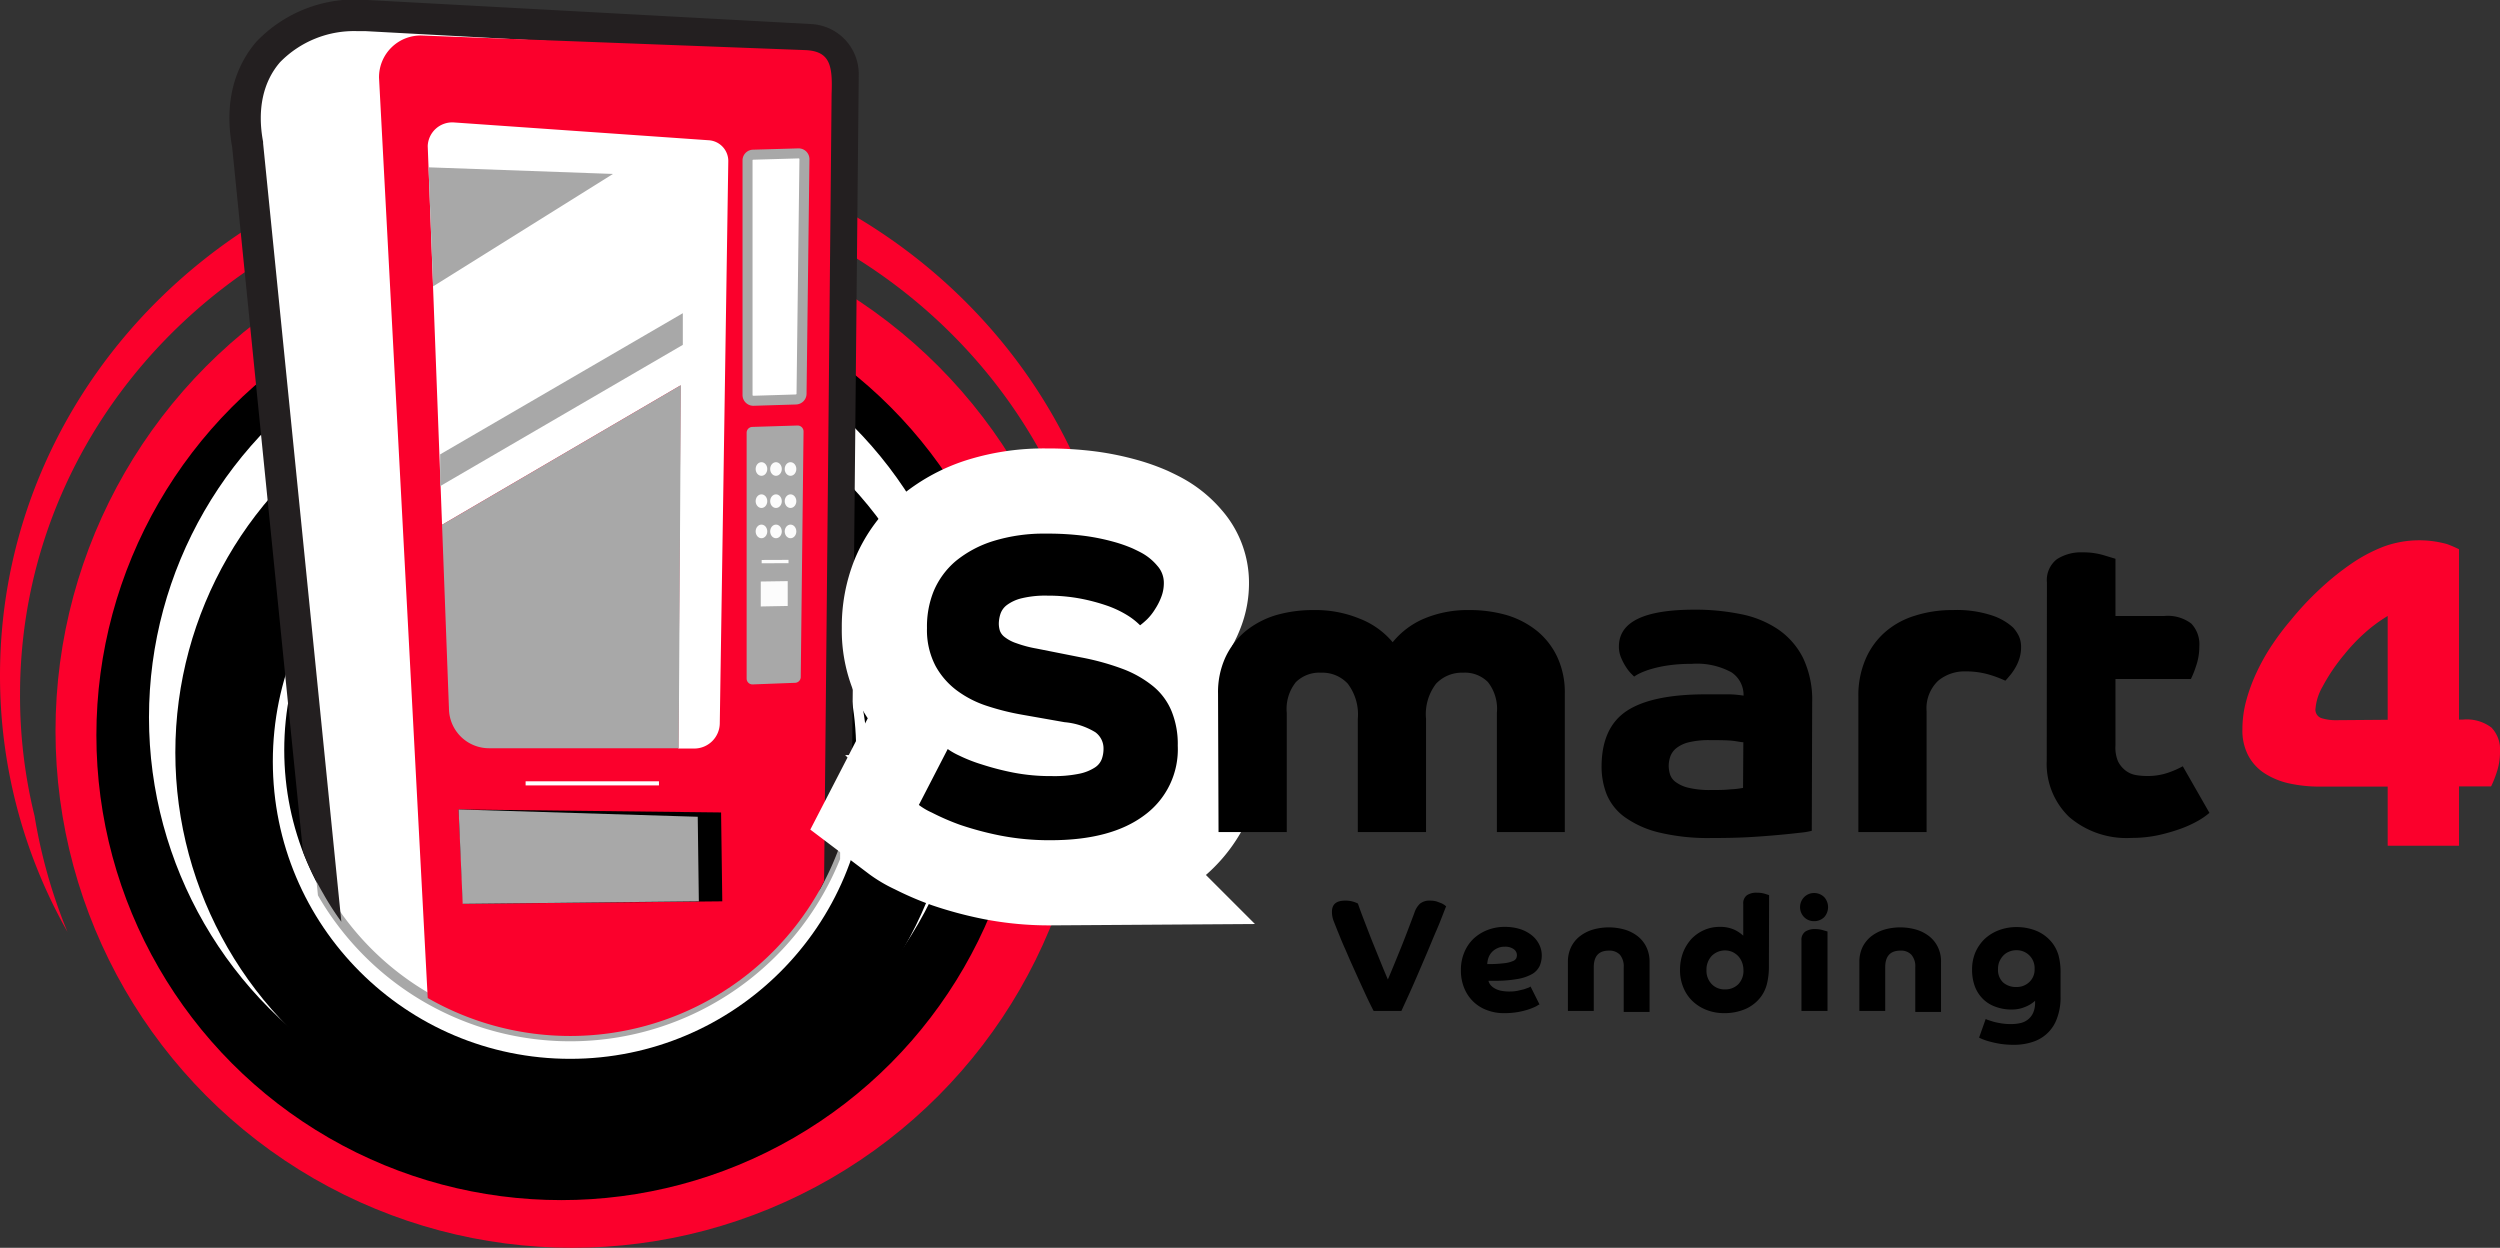 <svg xmlns="http://www.w3.org/2000/svg" viewBox="0 0 249.52 124.54"><rect x="0" y="0" width="249.52" height="124.54" fill="#333333" stroke="none"/><defs><style>.cls-1{fill:#fb002c;}.cls-2,.cls-3{fill:#fff;}.cls-3{stroke:#a8a8a8;}.cls-3,.cls-7{stroke-miterlimit:10;}.cls-4{fill:#231f20;}.cls-5{fill:#a8a8a8;}.cls-6{fill:#fcfcfc;}.cls-7{stroke:#fff;stroke-width:17px;}</style></defs><g id="Layer_2" data-name="Layer 2"><g id="Layer_1-2" data-name="Layer 1"><path class="cls-1" d="M3.45,81.44A50.14,50.14,0,0,1,2,69.3C2,40.63,26.16,17.39,56,17.39s54.07,23.24,54.07,51.91c0,1.16,0,2.31-.13,3.46a53.67,53.67,0,0,1-2.37,15.71,51.9,51.9,0,0,0,4.45-21C112,37.71,87,13.63,56,13.63S0,37.71,0,67.42A51.86,51.86,0,0,0,6.73,93,52.56,52.56,0,0,1,3.45,81.44Z"/><circle class="cls-1" cx="57.12" cy="72.96" r="51.58"/><circle cx="56.02" cy="73.38" r="46.4"/><circle class="cls-2" cx="56.02" cy="71.6" r="41.15"/><circle cx="56.47" cy="75.11" r="38.97"/><circle class="cls-2" cx="56.91" cy="76" r="29.68"/><circle cx="56.91" cy="74.86" r="28.54"/><path class="cls-3" d="M84.13,7.37l-.57,57.27-.21,21A28.54,28.54,0,0,1,34.07,92a27.52,27.52,0,0,1-1.85-2.79L29.86,65.73,24.71,14.45C23,5.4,29.78,1.19,36.59,1.58L80.86,4A3.43,3.43,0,0,1,84.13,7.37Z"/><path class="cls-4" d="M80.94,2.4,36.68,0A13.64,13.64,0,0,0,25.6,4.15C24,6,22.2,9.37,23.17,14.67l5.58,55.55L30.24,85a28.21,28.21,0,0,0,2,4.15A27.52,27.52,0,0,0,34.07,92L31.12,62.64,26.26,14.3l0-.14c-.61-3.24,0-6,1.69-7.95a10.32,10.32,0,0,1,7.79-3.1c.26,0,.53,0,.79,0L80.77,5.51a1.87,1.87,0,0,1,1.8,1.84l-.53,54L81.77,88.9A29.13,29.13,0,0,0,85,80.11l.1-9.93.61-62.8A5,5,0,0,0,80.94,2.4Z"/><path class="cls-1" d="M83,9.4l-.5,52.86-.25,25.68c-.16.32-.34.64-.51,1A28.56,28.56,0,0,1,42.69,99.61L40.16,51.76l-2.33-44a4.16,4.16,0,0,1,4.4-4.21L80.36,5C82.87,5.1,83.11,6.56,83,9.4Z"/><path class="cls-2" d="M70.76,14,45.29,12.22a2.45,2.45,0,0,0-2.6,2.36l1.43,37.8,23.8-13.91L67.7,74.71h1.59a2.55,2.55,0,0,0,2.55-2.51l.85-56.14A2.08,2.08,0,0,0,70.76,14Z"/><polyline class="cls-5" points="43.23 28.58 42.77 16.7 61.18 17.36"/><polygon class="cls-5" points="68.15 34.42 43.93 48.52 43.93 45.35 68.15 31.26 68.15 34.42"/><path class="cls-5" d="M44.12,52.38l.69,18.36a4,4,0,0,0,4,3.94l18.93,0,.22-36.24Z"/><polygon points="72.09 89.96 46.23 90.21 45.77 80.79 71.97 81.09 72.09 89.96"/><polygon class="cls-5" points="69.75 89.96 46.18 90.21 45.77 80.79 69.64 81.52 69.75 89.96"/><rect class="cls-2" x="52.46" y="77.98" width="13.31" height="0.41"/><path class="cls-5" d="M79.36,68.15l-4.24.16a.58.58,0,0,1-.6-.58V43.19a.58.58,0,0,1,.56-.58l4.52-.14a.59.59,0,0,1,.6.59l-.28,24.52A.58.58,0,0,1,79.36,68.15Z"/><polygon class="cls-6" points="78.62 60.48 75.93 60.53 75.93 58.04 78.62 58 78.62 60.48"/><polygon class="cls-6" points="78.7 56.21 76.02 56.22 76.02 55.89 78.7 55.88 78.7 56.21"/><ellipse class="cls-6" cx="76" cy="46.81" rx="0.58" ry="0.68"/><ellipse class="cls-6" cx="77.45" cy="46.81" rx="0.58" ry="0.68"/><ellipse class="cls-6" cx="78.9" cy="46.81" rx="0.58" ry="0.68"/><ellipse class="cls-6" cx="76" cy="50.02" rx="0.58" ry="0.68"/><ellipse class="cls-6" cx="77.45" cy="50.02" rx="0.58" ry="0.68"/><ellipse class="cls-6" cx="78.9" cy="50.02" rx="0.58" ry="0.68"/><ellipse class="cls-6" cx="76" cy="53.04" rx="0.58" ry="0.68"/><ellipse class="cls-6" cx="77.45" cy="53.04" rx="0.58" ry="0.68"/><ellipse class="cls-6" cx="78.9" cy="53.04" rx="0.58" ry="0.68"/><path class="cls-3" d="M79.45,39.87,75.22,40a.58.58,0,0,1-.61-.55V16a.57.57,0,0,1,.57-.56l4.51-.13a.58.58,0,0,1,.6.56L80,39.32A.58.58,0,0,1,79.45,39.87Z"/><path class="cls-7" d="M94.59,74.76a6.94,6.94,0,0,0,1.14.65A15.55,15.55,0,0,0,98,76.3a27.1,27.1,0,0,0,3.13.81,19.47,19.47,0,0,0,3.85.35,12.34,12.34,0,0,0,2.71-.23,4.52,4.52,0,0,0,1.56-.61,1.73,1.73,0,0,0,.72-.87,3,3,0,0,0,.17-1,2,2,0,0,0-.82-1.67,7.1,7.1,0,0,0-3.07-1l-4.31-.76a24.72,24.72,0,0,1-3.39-.85,10.45,10.45,0,0,1-3-1.52,7.61,7.61,0,0,1-2.18-2.49,7.73,7.73,0,0,1-.85-3.77A9.41,9.41,0,0,1,93.19,59a8,8,0,0,1,2.2-3,11.14,11.14,0,0,1,3.75-2,17.12,17.12,0,0,1,5.3-.74,28.75,28.75,0,0,1,3.85.23,21.35,21.35,0,0,1,2.84.58,14.3,14.3,0,0,1,1.92.67c.49.23.85.41,1.08.55a5.44,5.44,0,0,1,1.37,1.17,2.53,2.53,0,0,1,.66,1.75,3.8,3.8,0,0,1-.26,1.38,6.15,6.15,0,0,1-.61,1.2,5.35,5.35,0,0,1-.78,1,7.68,7.68,0,0,1-.72.62,7,7,0,0,0-1.27-1,10.4,10.4,0,0,0-2-.95,19.19,19.19,0,0,0-2.71-.72,17.62,17.62,0,0,0-3.25-.29,10.11,10.11,0,0,0-2.62.27,4.06,4.06,0,0,0-1.46.68,1.84,1.84,0,0,0-.64.91,3.32,3.32,0,0,0-.15.93,2.46,2.46,0,0,0,.11.72,1.41,1.41,0,0,0,.51.65,3.87,3.87,0,0,0,1.14.59,11.77,11.77,0,0,0,2,.53l4.48.89a25.31,25.31,0,0,1,4.17,1.16,10.91,10.91,0,0,1,3,1.72A6.33,6.33,0,0,1,116.94,71a8.69,8.69,0,0,1,.61,3.43,8.15,8.15,0,0,1-3.32,6.93q-3.32,2.5-9.36,2.5a25.61,25.61,0,0,1-5.06-.47,31.51,31.51,0,0,1-4-1.07A23.84,23.84,0,0,1,93,81.1a6.48,6.48,0,0,1-1.29-.76Z"/><path d="M94.59,74.76a6.94,6.94,0,0,0,1.14.65A15.55,15.55,0,0,0,98,76.3a27.1,27.1,0,0,0,3.13.81,19.47,19.47,0,0,0,3.85.35,12.34,12.34,0,0,0,2.71-.23,4.52,4.52,0,0,0,1.56-.61,1.73,1.73,0,0,0,.72-.87,3,3,0,0,0,.17-1,2,2,0,0,0-.82-1.67,7.1,7.1,0,0,0-3.07-1l-4.31-.76a24.72,24.72,0,0,1-3.39-.85,10.45,10.45,0,0,1-3-1.52,7.61,7.61,0,0,1-2.18-2.49,7.73,7.73,0,0,1-.85-3.77A9.41,9.41,0,0,1,93.19,59a8,8,0,0,1,2.2-3,11.14,11.14,0,0,1,3.75-2,17.12,17.12,0,0,1,5.3-.74,28.75,28.75,0,0,1,3.85.23,21.35,21.35,0,0,1,2.84.58,14.3,14.3,0,0,1,1.92.67c.49.23.85.41,1.08.55a5.44,5.44,0,0,1,1.37,1.17,2.53,2.53,0,0,1,.66,1.75,3.8,3.8,0,0,1-.26,1.38,6.15,6.15,0,0,1-.61,1.2,5.35,5.35,0,0,1-.78,1,7.68,7.68,0,0,1-.72.62,7,7,0,0,0-1.27-1,10.4,10.4,0,0,0-2-.95,19.19,19.19,0,0,0-2.71-.72,17.62,17.62,0,0,0-3.25-.29,10.11,10.11,0,0,0-2.62.27,4.06,4.06,0,0,0-1.46.68,1.84,1.84,0,0,0-.64.91,3.32,3.32,0,0,0-.15.93,2.46,2.46,0,0,0,.11.72,1.41,1.41,0,0,0,.51.65,3.87,3.87,0,0,0,1.14.59,11.77,11.77,0,0,0,2,.53l4.48.89a25.31,25.31,0,0,1,4.17,1.16,10.91,10.91,0,0,1,3,1.72A6.33,6.33,0,0,1,116.94,71a8.69,8.69,0,0,1,.61,3.43,8.15,8.15,0,0,1-3.32,6.93q-3.32,2.5-9.36,2.5a25.61,25.61,0,0,1-5.06-.47,31.51,31.51,0,0,1-4-1.07A23.84,23.84,0,0,1,93,81.1a6.48,6.48,0,0,1-1.29-.76Z"/><path d="M121.57,69.22a8.35,8.35,0,0,1,.74-3.62,7.54,7.54,0,0,1,2-2.6,8.94,8.94,0,0,1,3-1.59,13.29,13.29,0,0,1,3.83-.52,11.49,11.49,0,0,1,4.52.84A8.13,8.13,0,0,1,139,64.1a8.11,8.11,0,0,1,3.17-2.37,11.19,11.19,0,0,1,4.48-.84,13.2,13.2,0,0,1,3.79.52,8.89,8.89,0,0,1,3,1.59,7.42,7.42,0,0,1,2,2.6,8.35,8.35,0,0,1,.74,3.62V83.05H149.4V71.16a4.33,4.33,0,0,0-.89-3.08,3.24,3.24,0,0,0-2.49-.94,3.54,3.54,0,0,0-2.69,1.1,5,5,0,0,0-1,3.51v11.3h-6.81V71.75a5.08,5.08,0,0,0-1-3.51,3.45,3.45,0,0,0-2.66-1.1,3.34,3.34,0,0,0-2.52.94,4.28,4.28,0,0,0-.91,3.08V83.05h-6.81Z"/><path d="M180.83,82.92a7,7,0,0,1-1.14.19c-.6.07-1.34.15-2.23.23s-1.9.16-3,.22-2.35.08-3.62.08a20.92,20.92,0,0,1-5.33-.57,9.83,9.83,0,0,1-3.38-1.54,5.32,5.32,0,0,1-1.78-2.27,7.56,7.56,0,0,1-.5-2.73q0-3.89,2.49-5.56c1.67-1.11,4.3-1.67,7.91-1.67.9,0,1.66,0,2.26,0s1.11.07,1.51.13a2.71,2.71,0,0,0-1.21-2.33,7.21,7.21,0,0,0-4-.84,15.56,15.56,0,0,0-2.3.15,12.25,12.25,0,0,0-1.69.36,7.65,7.65,0,0,0-1.13.42,4.1,4.1,0,0,0-.59.34l-.34-.34a4.34,4.34,0,0,1-.5-.66,5.52,5.52,0,0,1-.47-.91,2.79,2.79,0,0,1-.21-1.09c0-2.46,2.51-3.68,7.53-3.68a22.62,22.62,0,0,1,4.61.44,10.12,10.12,0,0,1,3.74,1.52,7.54,7.54,0,0,1,2.5,2.86,9.74,9.74,0,0,1,.91,4.44ZM174,74.08c-.26,0-.63-.1-1.12-.15s-1.24-.06-2.22-.06a8.49,8.49,0,0,0-2.08.21,3.25,3.25,0,0,0-1.24.57,1.88,1.88,0,0,0-.62.83,2.87,2.87,0,0,0-.17,1,3,3,0,0,0,.13.8,1.52,1.52,0,0,0,.55.76,3.51,3.51,0,0,0,1.27.58,9,9,0,0,0,2.24.23c.73,0,1.41,0,2-.07a8.34,8.34,0,0,0,1.23-.14Z"/><path d="M185.48,69.51a9.12,9.12,0,0,1,.7-3.68,7.55,7.55,0,0,1,1.92-2.7,8.1,8.1,0,0,1,3-1.67,12.18,12.18,0,0,1,3.81-.57,11.18,11.18,0,0,1,3.95.55,5.85,5.85,0,0,1,2.05,1.18,3.57,3.57,0,0,1,.6.89,2.63,2.63,0,0,1,.21,1.1,3.74,3.74,0,0,1-.19,1.18,4.61,4.61,0,0,1-.47,1,5.18,5.18,0,0,1-.53.72c-.17.2-.29.34-.38.43a11.59,11.59,0,0,0-1.73-.64,8.32,8.32,0,0,0-2.24-.29,4.13,4.13,0,0,0-2.73.93A3.79,3.79,0,0,0,192.29,71V83.05h-6.81Z"/><path d="M204.3,58.14a2.63,2.63,0,0,1,1-2.33,4.45,4.45,0,0,1,2.58-.68,7.05,7.05,0,0,1,2.07.28l1.19.36v5.71H216a3.88,3.88,0,0,1,2.71.76,3,3,0,0,1,.8,2.28,5.92,5.92,0,0,1-.34,2,9.25,9.25,0,0,1-.5,1.25h-7.53v6.64A3.54,3.54,0,0,0,211.4,76a2.67,2.67,0,0,0,.74.9,2.35,2.35,0,0,0,1,.45,6.41,6.41,0,0,0,1.16.1,6.2,6.2,0,0,0,2.16-.35,9.28,9.28,0,0,0,1.4-.62l2.66,4.65a7.17,7.17,0,0,1-1.1.77,11.3,11.3,0,0,1-1.73.8,18.06,18.06,0,0,1-2.29.66,12.69,12.69,0,0,1-2.66.27,8.78,8.78,0,0,1-6.22-2.09,7.34,7.34,0,0,1-2.24-5.61Z"/><path class="cls-1" d="M238.31,78.51h-6.72a14.2,14.2,0,0,1-3.07-.31,7.51,7.51,0,0,1-2.47-1,4.78,4.78,0,0,1-1.64-1.76,5.37,5.37,0,0,1-.6-2.64,11,11,0,0,1,.4-2.94A17.16,17.16,0,0,1,225.28,67a20.45,20.45,0,0,1,1.53-2.69,26.48,26.48,0,0,1,1.85-2.44,29.65,29.65,0,0,1,2.8-3,26.72,26.72,0,0,1,3.11-2.53,15.79,15.79,0,0,1,3.27-1.76,10.33,10.33,0,0,1,6.41-.27,11.56,11.56,0,0,1,1.18.51v17h.4a4.08,4.08,0,0,1,2.84.8,3.16,3.16,0,0,1,.85,2.4,6.36,6.36,0,0,1-.36,2.16,10.2,10.2,0,0,1-.53,1.31h-3.2v5.92h-7.12Zm0-6.67V61.48A15.17,15.17,0,0,0,236,63.19a18,18,0,0,0-2,2.11,18.8,18.8,0,0,0-2.2,3.25,5.31,5.31,0,0,0-.69,2.13.89.89,0,0,0,.6,1,4.84,4.84,0,0,0,1.49.2Z"/><path d="M137.1,100.9q-.39-.75-.78-1.59l-.77-1.68-.72-1.6c-.23-.51-.43-1-.61-1.4s-.34-.78-.46-1.08-.2-.5-.25-.61c-.11-.29-.24-.6-.37-.94a2.49,2.49,0,0,1-.2-1c0-.74.43-1.11,1.31-1.11a2.66,2.66,0,0,1,.86.12,2.93,2.93,0,0,1,.42.17c.18.53.4,1.12.66,1.79s.52,1.36.8,2.06l.81,2c.27.67.51,1.24.72,1.73.37-.86.78-1.87,1.24-3s.93-2.38,1.41-3.66a2.15,2.15,0,0,1,.56-.91,1.53,1.53,0,0,1,1.05-.3,2.29,2.29,0,0,1,.6.08l.48.18a1.93,1.93,0,0,1,.33.19.79.79,0,0,0,.15.11c-.07.16-.19.47-.36.91s-.39,1-.64,1.57-.53,1.26-.84,2l-.92,2.15c-.31.72-.61,1.41-.91,2.07s-.57,1.25-.8,1.75Z"/><path d="M148.56,97.89a1,1,0,0,0,.17.37,1.35,1.35,0,0,0,.39.35,2.06,2.06,0,0,0,.63.26,4.12,4.12,0,0,0,.93.09,3.9,3.9,0,0,0,.78-.07l.64-.15.45-.16a.75.75,0,0,0,.21-.12l.9,1.8c-.09,0-.23.13-.43.22a5.73,5.73,0,0,1-.74.29,7.4,7.4,0,0,1-1.05.25,7.7,7.7,0,0,1-1.32.1,4.64,4.64,0,0,1-1.68-.29,3.84,3.84,0,0,1-1.37-.84,3.9,3.9,0,0,1-.92-1.35,4.54,4.54,0,0,1-.34-1.82,4.43,4.43,0,0,1,.34-1.77,4,4,0,0,1,.92-1.36,4.36,4.36,0,0,1,1.4-.87,4.67,4.67,0,0,1,1.73-.31,5,5,0,0,1,1.55.23,3.66,3.66,0,0,1,1.16.63,2.69,2.69,0,0,1,.72.91,2.39,2.39,0,0,1,.25,1.06,2.62,2.62,0,0,1-.21,1.07,1.87,1.87,0,0,1-.74.8,4.51,4.51,0,0,1-1.46.5,12.6,12.6,0,0,1-2.35.18Zm-.12-1.67a12,12,0,0,0,1.66-.08,3,3,0,0,0,.88-.21.62.62,0,0,0,.35-.28.77.77,0,0,0,.07-.32.73.73,0,0,0-.31-.59,1.43,1.43,0,0,0-.91-.25,1.6,1.6,0,0,0-.75.16,1.63,1.63,0,0,0-.87.94A2.34,2.34,0,0,0,148.44,96.22Z"/><path d="M156.49,96a3.35,3.35,0,0,1,.32-1.48,3.08,3.08,0,0,1,.88-1.08,4,4,0,0,1,1.3-.66,5.78,5.78,0,0,1,3.16,0,3.89,3.89,0,0,1,1.3.66,3.06,3.06,0,0,1,.87,1.08,3.35,3.35,0,0,1,.32,1.48v5h-2.58V96.54a1.8,1.8,0,0,0-.38-1.25,1.43,1.43,0,0,0-1.11-.41c-1,0-1.5.55-1.5,1.66v4.36h-2.58Z"/><path d="M176.55,96.45a7.07,7.07,0,0,1-.2,1.77,3.65,3.65,0,0,1-.6,1.27,3.89,3.89,0,0,1-1.55,1.22,5.28,5.28,0,0,1-2.1.41,4.77,4.77,0,0,1-1.75-.31,4.25,4.25,0,0,1-1.4-.87,3.92,3.92,0,0,1-.93-1.36,4.42,4.42,0,0,1-.34-1.76,4.9,4.9,0,0,1,.31-1.77,4.36,4.36,0,0,1,.85-1.36,4,4,0,0,1,1.26-.87,3.78,3.78,0,0,1,1.54-.31,3.39,3.39,0,0,1,1.48.29,3.51,3.51,0,0,1,.87.59V90.23a1,1,0,0,1,.37-.88,1.67,1.67,0,0,1,1-.25,2.66,2.66,0,0,1,.77.1l.44.14Zm-4.38,2.3a1.82,1.82,0,0,0,1.32-.51,1.91,1.91,0,0,0,.52-1.41,2.21,2.21,0,0,0-.14-.78,2,2,0,0,0-.38-.62,1.92,1.92,0,0,0-.59-.42,1.87,1.87,0,0,0-2.06.4,2,2,0,0,0-.52,1.42,1.91,1.91,0,0,0,.52,1.39A1.76,1.76,0,0,0,172.17,98.75Z"/><path d="M179.66,90.54a1.43,1.43,0,0,1,.41-1,1.38,1.38,0,0,1,1-.41,1.43,1.43,0,0,1,1,.41,1.49,1.49,0,0,1,0,2,1.42,1.42,0,0,1-1,.4,1.37,1.37,0,0,1-1-.4A1.42,1.42,0,0,1,179.66,90.54Zm.14,3.33a1,1,0,0,1,.37-.88,1.7,1.7,0,0,1,1-.26,2.67,2.67,0,0,1,.78.11l.45.13v7.93H179.8Z"/><path d="M185.58,96a3.35,3.35,0,0,1,.32-1.48,3.2,3.2,0,0,1,.88-1.08,4.09,4.09,0,0,1,1.3-.66,5.78,5.78,0,0,1,3.16,0,3.89,3.89,0,0,1,1.3.66,3.06,3.06,0,0,1,.87,1.08,3.22,3.22,0,0,1,.32,1.48v5h-2.57V96.54a1.75,1.75,0,0,0-.39-1.25,1.4,1.4,0,0,0-1.1-.41c-1,0-1.51.55-1.51,1.66v4.36h-2.58Z"/><path d="M198.19,101.7a1.34,1.34,0,0,0,.25.11l.54.17c.22.06.47.11.77.16a5.65,5.65,0,0,0,.95.07,4.06,4.06,0,0,0,1-.11,1.84,1.84,0,0,0,.75-.38,1.77,1.77,0,0,0,.49-.67,2.52,2.52,0,0,0,.18-1v-.17a2,2,0,0,1-.27.22,2.52,2.52,0,0,1-.48.29,4.17,4.17,0,0,1-.69.26,3.58,3.58,0,0,1-.9.11,4.5,4.5,0,0,1-1.59-.27,3.37,3.37,0,0,1-1.26-.77,3.57,3.57,0,0,1-.82-1.26,4.72,4.72,0,0,1-.28-1.69,4.36,4.36,0,0,1,.33-1.72,4.24,4.24,0,0,1,.93-1.34,4.34,4.34,0,0,1,1.42-.87,5,5,0,0,1,1.82-.31,5.13,5.13,0,0,1,2,.41,3.93,3.93,0,0,1,1.54,1.22,3.74,3.74,0,0,1,.59,1.2,6.53,6.53,0,0,1,.2,1.75v2.38a5.85,5.85,0,0,1-.36,2.16,3.77,3.77,0,0,1-2.45,2.35,5.91,5.91,0,0,1-1.87.28,8.75,8.75,0,0,1-1.3-.09,10,10,0,0,1-1-.21,6.34,6.34,0,0,1-.76-.24,3.2,3.2,0,0,1-.39-.18Zm1.23-5a1.71,1.71,0,0,0,.51,1.36,1.91,1.91,0,0,0,1.31.45,1.79,1.79,0,0,0,1.31-.5,1.7,1.7,0,0,0,.52-1.31,1.78,1.78,0,0,0-1.83-1.86,1.77,1.77,0,0,0-.73.15,1.59,1.59,0,0,0-.58.4,2.13,2.13,0,0,0-.38.59A1.88,1.88,0,0,0,199.42,96.75Z"/></g></g></svg>